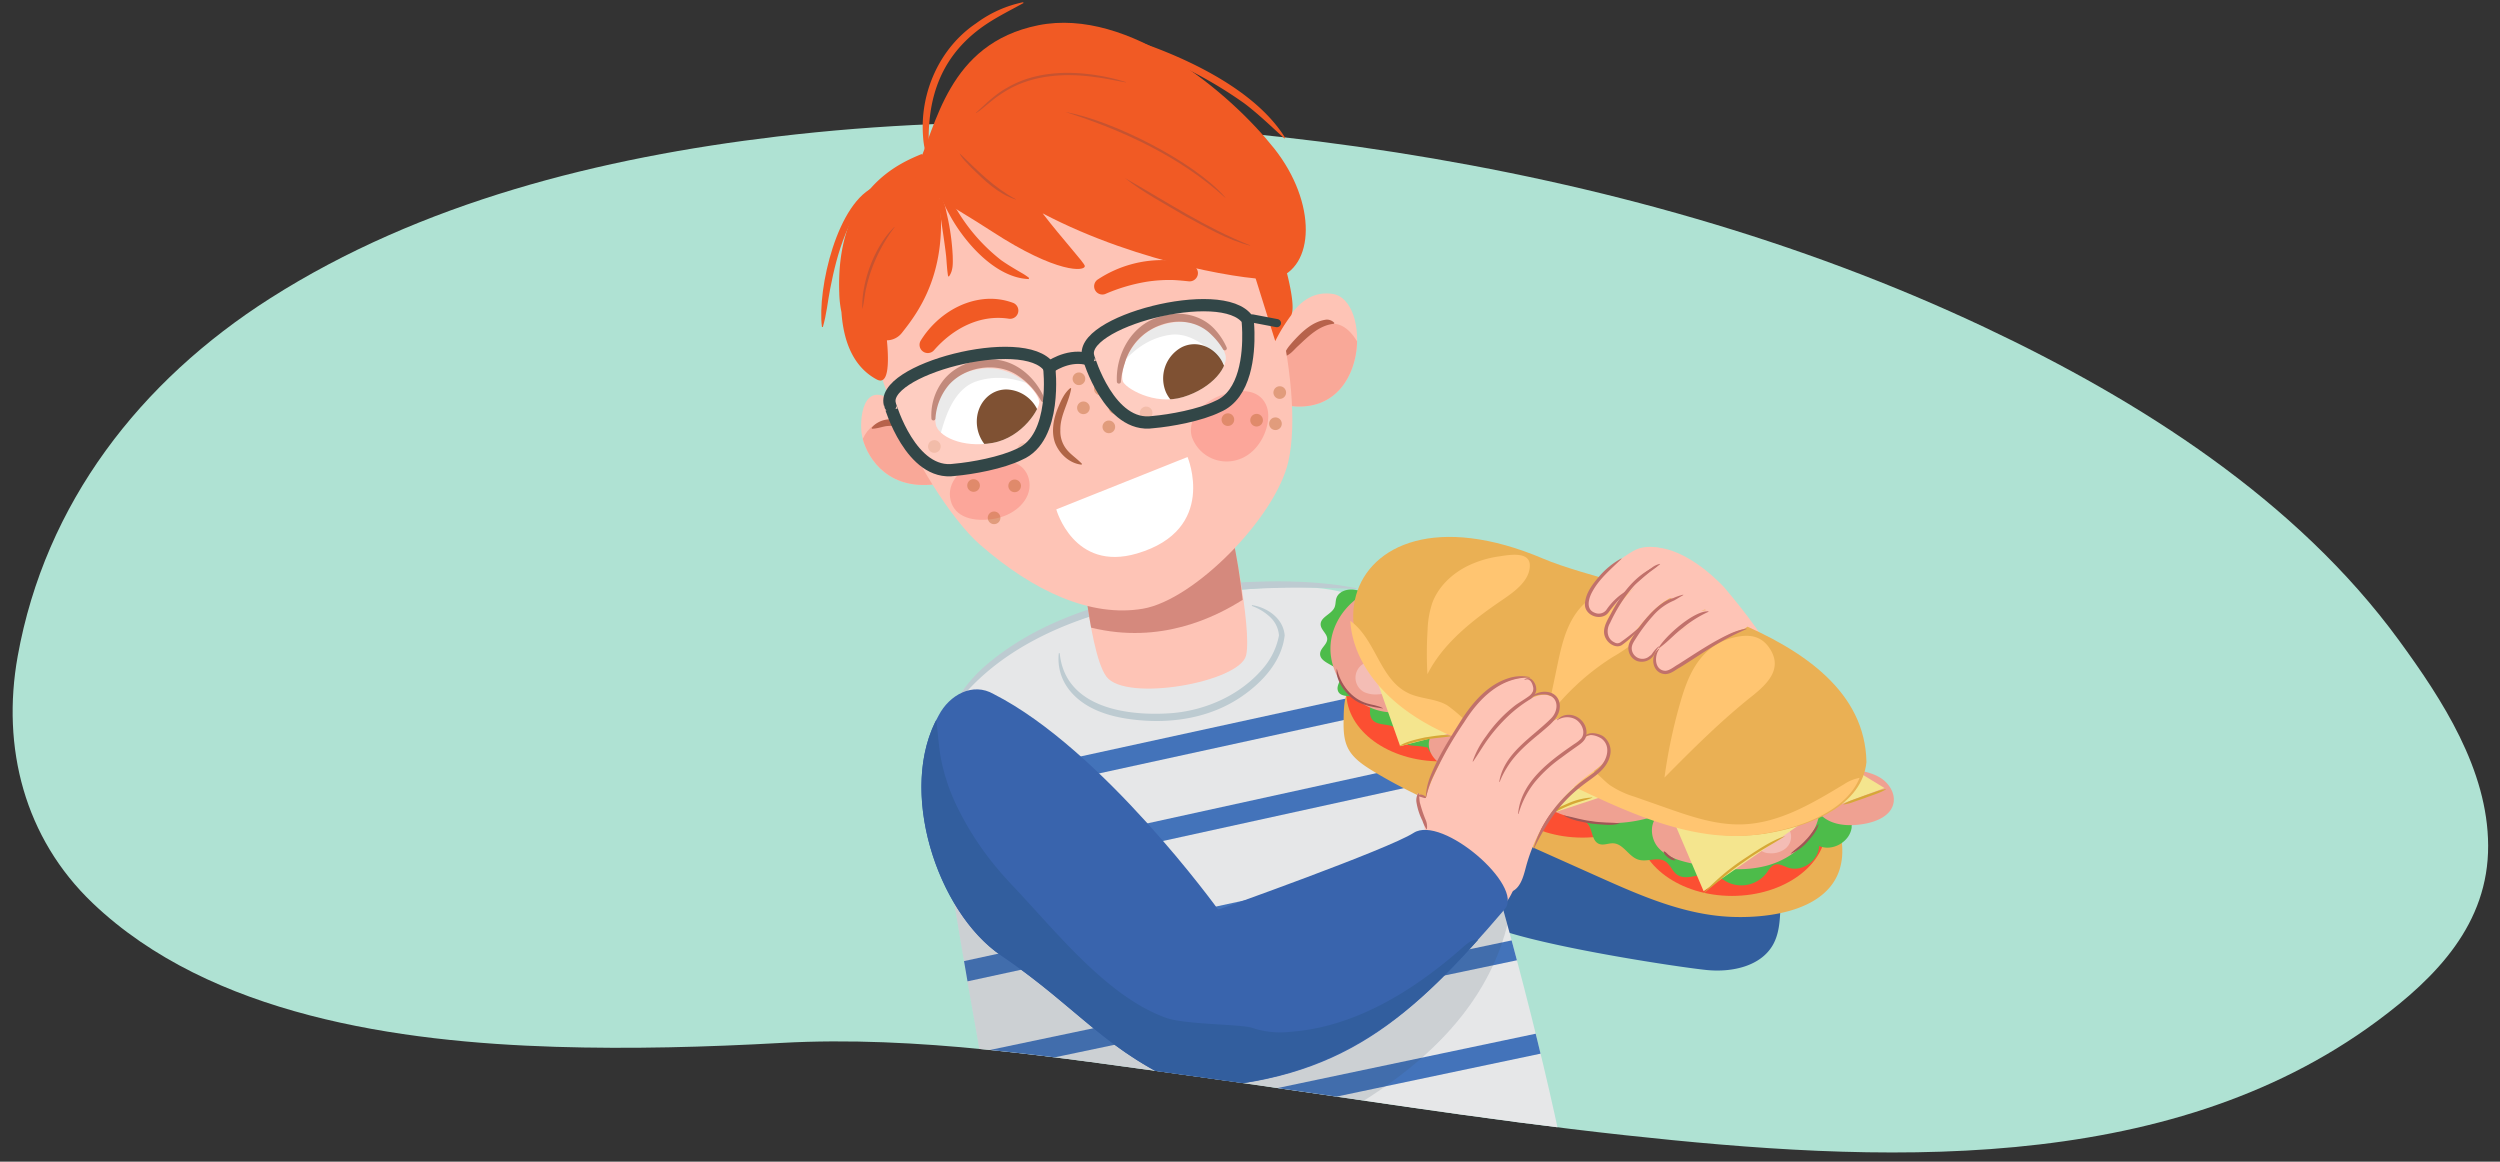 <svg xmlns="http://www.w3.org/2000/svg" xmlns:xlink="http://www.w3.org/1999/xlink" width="760" height="353.15" viewBox="0 0 760 353.15">
  <rect x="0" y="0" width="760" height="353.15" fill="#333333" stroke="none"/>
  <defs>
    <clipPath id="a">
      <path d="M729.352,194.756c-31.2-42.774-78.9-73.03-126.088-95.293-56.423-26.62-117.43-43.5-178.956-53.148-3.579-.561-27.5-63.671-31.087-64.184-48.194-6.883-61.045,8.882-109.664,12.121-10.525.7-36.916,46.017-47.384,47.265C182.749,47.888,127.939,61.509,82.111,90.7,42.658,115.827,13.753,152.905,5.379,199.487.39,227.243,7.442,254.76,28.161,274.534c35.878,34.241,93.268,42.229,140.709,43.7,22.911.712,45.855.086,68.735-1.191,41.068-2.29,83.594,4.4,124.159,9.957,44.141,6.05,88.126,13.311,132.429,18.121,75.4,8.185,164.1,12.931,228.466-34.712,18-13.319,33.841-29.549,33.737-53.381C756.294,233.924,742.479,212.749,729.352,194.756Z" fill="none"/>
    </clipPath>
    <clipPath id="b">
      <path d="M430.09,196.015c-14.2-16.854-22.253-22.243-77.721-13.326s-70.475,34.49-68.081,54.133S312.78,416.989,322.15,419.328,431.618,412.058,480,386.436C481.458,357.071,439.569,207.263,430.09,196.015Z" fill="none"/>
    </clipPath>
    <clipPath id="c">
      <path d="M341.316,115.87c-.968-3.342,2.016-13.4,10.937-16.726,9.821-3.664,17.689.85,20.234,8.576,1.162,3.528-3.784,10.27-12.846,13C350.789,123.394,341.879,117.81,341.316,115.87Z" fill="#fff"/>
    </clipPath>
    <clipPath id="d">
      <path d="M315.931,121.978c-.657-3.416-7.889-11.013-17.348-9.919-10.413,1.2-15.366,8.8-14.118,16.841.57,3.67,8.041,7.425,17.355,5.737C310.918,132.988,316.313,123.962,315.931,121.978Z" fill="#fff"/>
    </clipPath>
  </defs>
  <path d="M729.352,194.756c-31.2-42.774-78.9-73.03-126.088-95.293-56.423-26.62-117.43-43.5-178.956-53.148-62.037-9.728-125.7-12.243-188.135-4.8C182.749,47.888,127.939,61.509,82.111,90.7,42.658,115.827,13.753,152.905,5.379,199.487.39,227.243,7.442,254.76,28.161,274.534c35.878,34.241,93.268,42.229,140.709,43.7,22.911.712,45.855.086,68.735-1.191,41.068-2.29,83.594,4.4,124.159,9.957,44.141,6.05,88.126,13.311,132.429,18.121,75.4,8.185,164.1,12.931,228.466-34.712,18-13.319,33.841-29.549,33.737-53.381C756.294,233.924,742.479,212.749,729.352,194.756Z" fill="#afe2d3"/>
  <g clip-path="url(#a)">
    <g>
      <path d="M535.411,194.24c4.577,31.347,7.111,50.267,5.831,81.921-.152,3.753-.385,7.654-2.2,10.943-3.665,6.636-12.449,8.514-20,7.8-8.73-.83-58.308-8.354-68.661-14.642-8.553-5.195-6.054-21.887-7.851-31.732-1.118-6.123.839-12.394,3.425-18.055a81.643,81.643,0,0,1,34.257-37.1c14.955-8.33,27.908-7.624,44.89-5.475" fill="#325e9e"/>
      <g>
        <g>
          <path d="M285.738,146.982c-17.035,3.011-23.2-9.821-23.837-15.467-.6-5.357.846-18.326,12.626-7.025S285.738,146.982,285.738,146.982Z" fill="#fec4b6"/>
          <path d="M262.281,133.42c1.617,6.169,8.13,16.271,23.457,13.562,0,0,.221-4.811-2.919-11.3C272.662,125.621,265.508,126.508,262.281,133.42Z" fill="#f9a898"/>
          <path d="M282.806,136.489c-2.8-1.971-4.723-5-7.994-6.2a9.5,9.5,0,0,0-4.664-.8c-1.648.047-3.077.8-5.047.851l-.138-.235a6.311,6.311,0,0,1,1-1.032,7.536,7.536,0,0,1,3.963-1.569c3.873-.7,7.826,1.25,10.4,4.026,1.259,1.361,2.584,2.781,2.716,4.832l-.239.132Z" fill="#b7624b"/>
        </g>
        <g>
          <path d="M384.133,108.458c5.563-7.116,9.531-20.864,21.061-19.1s11.183,36.926-12.869,34.048S384.133,108.458,384.133,108.458Z" fill="#fec4b6"/>
          <path d="M402.229,99.017c-9.433,3.846-19.775,15.327-17.238,22.894a38.486,38.486,0,0,0,7.334,1.5c14.031,1.679,19.985-9.585,20.229-19.615C410.187,99.872,406.831,97.141,402.229,99.017Z" fill="#f9a898"/>
          <path d="M390.479,108.168c.262-1.827,1.439-2.962,2.468-4.193,2.717-3,5.961-6.231,10.2-6.8a3.026,3.026,0,0,1,2.5,1l-.113.25c-4.621.473-7.865,3.929-11.119,6.934-1.136,1.068-2.033,2.318-3.718,2.977l-.217-.167Z" fill="#b7624b"/>
        </g>
        <path d="M430.09,196.015c-14.2-16.854-22.253-22.243-77.721-13.326s-70.475,34.49-68.081,54.133S312.78,416.989,322.15,419.328,431.618,412.058,480,386.436C481.458,357.071,439.569,207.263,430.09,196.015Z" fill="#e6e7e8"/>
        <path d="M412.315,179.081c-39.753-2.013-98.4,1.766-123.316,37.263l-.234-.14a47.377,47.377,0,0,1,10.357-13.442c21.286-18.616,52.057-24,79.461-25.783,11.276-.519,22.663-.341,33.762,1.83l-.03.272Z" fill="#bdcbd1"/>
        <g clip-path="url(#b)">
          <g>
            <path d="M284.657,239.522l152.145-33.2c.618,1.848,1.283,3.843,1.985,5.957L285.615,245.7C285.22,243.255,284.9,241.186,284.657,239.522Z" fill="#4373ba"/>
            <path d="M291.261,269.315q-.57-3.181-1.093-6.151L444.5,229.316c.087.267.177.541.265.81l1.148,5.271Z" fill="#4373ba"/>
            <path d="M289.128,293.021l164.291-35.56q.959,2.961,1.924,5.971L290.467,299.119Z" fill="#4373ba"/>
            <path d="M294.027,320.642,461.362,285.5q.924,3,1.84,5.992L295.25,326.763Q294.634,323.7,294.027,320.642Z" fill="#4373ba"/>
            <path d="M301.142,349.123,468.61,313.876q.876,3.032,1.723,6.015L302.446,355.227Q301.794,352.2,301.142,349.123Z" fill="#4373ba"/>
            <path d="M451.912,248.253c-7.416-5.117-18,15-26.264,18.575-17.2,7.449-32.154,9.944-50.9,10-13.943.04-28.844-15.234-40.908-22.223s-23.3-15.4-35.73-21.72a72.633,72.633,0,0,0-21.751-7.5c-3.624-.553-7.5-.681-10.771.984-4.086,2.083-6.429,6.656-7.023,11.2s.29,9.144,1.171,13.645l4.294,20.542c2.339,16.165,11.618,30.247,23.008,42.234-.255.931-.492,1.865-.7,2.793-6.906,31.33,1.155,64.518,16.224,92.841,4.938,9.282,10.821,18.394,19.321,24.583S342,443.185,351.644,439a3.929,3.929,0,0,0,1.861-1.345,4.178,4.178,0,0,0,.243-2.912,134.12,134.12,0,0,0-4.426-17.436c-7.517-24.429-16.665-48.535-22.793-73.276,11.348,5.662,23.518,9.16,36.181,8.958,17.125-.273,33.475-7.3,48.17-16.093,12.658-7.577,24.606-16.683,33.7-28.3s15.207-25.929,15.281-40.681C459.9,260.553,457.971,252.435,451.912,248.253Z" fill="#3a4d5e" opacity="0.15"/>
            <path d="M303.976,378.353,475.99,344.436c.532,2.071,1.038,1.9,1.52,3.871L305.428,384.426Q304.707,381.462,303.976,378.353Z" fill="#4373ba"/>
          </g>
        </g>
        <g>
          <path d="M373.815,158.713s6.9,32.333,5.006,40.5-36.589,14.376-42.477,6.478-8.532-47.7-8.532-47.7Z" fill="#fec4b6"/>
          <g>
            <path d="M328.551,166.894c-.5-5.273-.739-8.9-.739-8.9l46,.724s.447,2.094,1.081,5.344l-34.691.666S334.894,165.462,328.551,166.894Z" fill="none"/>
            <path d="M331.7,190.8c-1.48-7.971-2.517-17.248-3.145-23.9,6.343-1.432,11.654-2.17,11.654-2.17l34.691-.666c1.11,5.692,1.992,10.453,2.871,18.284C369.542,187.541,352.829,196.009,331.7,190.8Z" fill="#c47166" opacity="0.7"/>
          </g>
        </g>
        <path d="M271.466,69.592c-22.706,21.24,9.793,81.367,26.331,95.872s33.99,22.266,49.655,19.584,40.222-27.657,44.176-44.608c5.441-23.328-8.076-74.985-19.8-83.037S330.931,13.965,271.466,69.592Z" fill="#fec4b6"/>
        <g>
          <g>
            <path d="M341.316,115.87c-.968-3.342,2.016-13.4,10.937-16.726,9.821-3.664,17.689.85,20.234,8.576,1.162,3.528-3.784,10.27-12.846,13C350.789,123.394,341.879,117.81,341.316,115.87Z" fill="#fff"/>
            <g clip-path="url(#c)">
              <path d="M371.849,110.588c2.371,5.125.553,11.193-4.061,13.553a10,10,0,0,1-13.3-4.813,10.786,10.786,0,0,1,4.713-13.746C363.818,103.222,369.479,105.463,371.849,110.588Z" fill="#68330f"/>
              <path d="M373.574,104.578a38.154,38.154,0,0,0-4.2-2.915c-.065-.046-.126-.1-.192-.147a24.533,24.533,0,0,0-9.329-4.126,16.286,16.286,0,0,0-10.035,1.2,16.553,16.553,0,0,0-6.326,3.761c-.695.667.235,1.813.99,1.426l.029-.013c-.032.062-.07.117-.1.18-.445.892-6.354,9.853-5.709,9.25,1.888-1.765,6.937-9.952,16.985-11.4s18.385,12.115,19.163,11.44c.5-.432,2.4-2.08,2.411-2.852a2.553,2.553,0,0,0-.028-1.8C376.539,106.794,374.956,105.675,373.574,104.578Z" opacity="0.1"/>
            </g>
          </g>
          <path d="M339.528,116.039c-.378-8.252,4.375-17.086,12.615-19.6,5.961-2.265,13.236-.921,17.451,4.026a19.654,19.654,0,0,1,3.309,5.172.616.616,0,0,1-1.09.569,20.834,20.834,0,0,0-3.55-4.444c-4-4.057-10.019-4.915-15.325-2.976a17.278,17.278,0,0,0-11.01,11.659,24.527,24.527,0,0,0-1.175,5.634.615.615,0,0,1-1.225-.038Z" fill="#b77665"/>
        </g>
        <g>
          <g>
            <path d="M315.931,121.978c-.657-3.416-7.889-11.013-17.348-9.919-10.413,1.2-15.366,8.8-14.118,16.841.57,3.67,8.041,7.425,17.355,5.737C310.918,132.988,316.313,123.962,315.931,121.978Z" fill="#fff"/>
            <g clip-path="url(#d)">
              <path d="M296.955,128.61c.221,5.642,4.6,10.218,9.782,10.221a10,10,0,0,0,9.652-10.335,10.787,10.787,0,0,0-10.451-10.1C300.757,118.4,296.735,122.967,296.955,128.61Z" fill="#68330f"/>
              <path d="M282.068,126.6a38.158,38.158,0,0,1,2.414-4.506c.037-.071.066-.148.1-.218a24.531,24.531,0,0,1,6.431-7.919,16.281,16.281,0,0,1,9.481-3.5,16.547,16.547,0,0,1,7.345.471.9.9,0,0,1-.233,1.721h-.031c.056.04.115.072.171.114.8.592,10.141,5.884,9.292,5.64-2.485-.713-10.7-5.707-20.314-2.428s-10.861,19.153-11.86,18.906c-.641-.158-3.086-.76-3.444-1.443a2.55,2.55,0,0,1-.794-1.614C280.435,129.919,281.336,128.2,282.068,126.6Z" opacity="0.1"/>
            </g>
          </g>
          <path d="M316.486,121.834a21.928,21.928,0,0,0-7.763-8.1c-6.345-3.738-15.352-2.19-20.225,3.233a17.506,17.506,0,0,0-4.122,10.268.616.616,0,0,1-1.23,0,17.292,17.292,0,0,1,3.67-11.677c4-5.009,10.964-7.116,17.176-6.045,6.259,1.144,11.284,6.141,13.621,11.831a.615.615,0,0,1-1.127.492Z" fill="#b77665"/>
        </g>
        <path d="M321.11,154.853l39.9-15.927s9.305,22.068-15.362,29.335C326.392,173.934,321.11,154.853,321.11,154.853Z" fill="#fff"/>
        <path d="M279.9,103.538c4.256-6.867,11.652-12.081,19.875-12.664a19.743,19.743,0,0,1,8.178,1.188,2.508,2.508,0,0,1-1.3,4.821c-8.792-1.354-16.969,3.013-22.716,9.591a2.507,2.507,0,0,1-4.039-2.936Z" fill="#f15a24"/>
        <path d="M333.726,84.963a35.6,35.6,0,0,1,21.367-5.852A26.138,26.138,0,0,1,362.5,80.68a2.49,2.49,0,0,1,1.533,3.171,2.557,2.557,0,0,1-2.818,1.654c-1.6-.16-3.142-.317-4.738-.383a45.551,45.551,0,0,0-7.893.526,53.591,53.591,0,0,0-12.3,3.6,2.5,2.5,0,0,1-2.564-4.284Z" fill="#f15a24"/>
        <path d="M325.644,118.083c-.75,4.464-3.432,8.255-3.293,12.753a8.723,8.723,0,0,0,1.822,5.684c1.27,1.657,3.085,2.756,4.75,4.49l-.114.249c-3.654-.353-6.817-3.306-8.106-6.719-1.21-3.5-.377-7.449.983-10.7.913-2.153,1.823-4.318,3.717-5.889l.241.131Z" fill="#b06546"/>
        <path d="M284.27,52.013a8.216,8.216,0,0,0-4.142-5.165c-5.919,2.512-26.159,10.281-24.989,42.257a31.647,31.647,0,0,0,.663,5.8c.755,10.774,4.738,17.253,10.729,20.452,3.507,1.873,3.786-4.545,3.091-11.9a5.873,5.873,0,0,0,4.555-2.266C279.882,94.025,290.269,79.918,284.27,52.013Z" fill="#f15a24"/>
        <path d="M282.4,49.084c-.054-.023-.076.052-.083.014l-.05-.114a24.116,24.116,0,0,1-1.653-7.453c-1.044-13.283,4.988-26.96,16.144-34.453A36.375,36.375,0,0,1,311.045.669l.091.258c-4.562,2.524-9.133,4.73-13.2,7.766C284.7,18.566,281.268,32.345,282.578,48.17l.027.486.012.243.007.122a.476.476,0,0,1-.023.249l-.2-.186Z" fill="#f15a24"/>
        <path d="M334.585,10.06c5.547.442,10.754,2.322,15.912,4.181,14.212,5.342,32.033,14.439,40.208,27.688l-.216.168c-4.062-3.665-7.858-7.382-12.211-10.672a129.7,129.7,0,0,0-28.5-15.3c-5.041-2.021-10.212-3.588-15.254-5.8l.062-.267Z" fill="#f15a24"/>
        <path d="M249.869,99.4c-1.469-11.445,4.667-38.416,16.6-42.87l.145.232c-8.684,8.08-12.066,19.761-14.248,31.078-.749,3.842-1.083,7.716-2.22,11.571l-.273-.011Z" fill="#f15a24"/>
        <path d="M381.424,83.726l6.255,19.97a49.363,49.363,0,0,1,4.683-7.651c2.246-2.715-2.677-18.656-2.677-18.656Z" fill="#f15a24"/>
        <path d="M387.364,45.147C374.312,28.664,343.3,2.109,315.645,7.676s-31,30.836-37.008,43.518c0,0-2.885,3.413,2.195,3.1.5,4.726,7.546,7.462,20.7,16.041,19.856,12.948,28.508,12.227,28.237,10.487-.152-.974-6.656-7.952-12.807-15.965,29.811,15.7,64.787,20.789,70.564,19.942C399.878,81.529,400.38,61.587,387.364,45.147Z" fill="#f15a24"/>
        <path d="M385.115,123.689c1.692,4.841-1.654,13.571-8.338,15.907a11.212,11.212,0,0,1-14.356-6.521c-1.692-4.841,2.355-10.658,9.039-12.995S383.424,118.849,385.115,123.689Z" fill="#fca69a"/>
        <path d="M312.941,146.548c.7,5.306-4.425,10.358-11.445,11.283s-11.979-1.354-12.678-6.661,4.425-10.358,11.445-11.283S312.242,141.241,312.941,146.548Z" fill="#fca69a"/>
        <path d="M322.15,198.573c1.65,16.646,20.5,19.23,34.067,18.221,10.675-.876,21.416-5.768,28.219-14.183a21.392,21.392,0,0,0,4.372-9.444,8.494,8.494,0,0,0-2.6-5.491,15.863,15.863,0,0,0-5.653-3.469l.074-.263c4.722.763,9.515,4.081,9.916,9.235-.918,7.855-6.652,14.1-12.872,18.417-9.485,6.6-21.254,8.483-32.58,7.221-7.449-.808-15.557-3.105-20.285-9.407a15.176,15.176,0,0,1-2.927-10.862l.272.025Z" fill="#bdcbd1"/>
        <path d="M285.692,55.639c2.289,2.675,3.622,5.71,5.472,8.613a55.12,55.12,0,0,0,13.172,14.833c1.968,1.39,4.254,2.728,6.326,3.936a18.069,18.069,0,0,1,2.174,1.462l-.1.35c-10.044-.356-19.351-10.994-23.884-19.212-1.654-3.062-3.427-6.168-3.5-9.862l.344-.12Z" fill="#f15a24"/>
        <path d="M285.875,59.6c1.336,1.82,1.6,3.882,2.063,5.893a70.558,70.558,0,0,1,1.689,12.32c.044,2.115.2,4.412-1.151,6.241l-.26-.085c-.331-2.082-.405-3.956-.583-6.019-.378-3.494-1.177-8.557-1.679-12.094-.273-2.031-.812-4-.346-6.2l.267-.059Z" fill="#f15a24"/>
        <g>
          <path d="M262.128,93.972c-.267-8.334,3.754-19.148,9.765-24.984l.068.061a48.875,48.875,0,0,0-6.586,11.782,45.4,45.4,0,0,0-1.982,6.462c-.583,2.142-.651,4.672-1.265,6.679Z" fill="#c65330"/>
          <path d="M296.667,34.307c3.008-2.757,5.943-5.724,9.593-7.691,8.108-4.72,17.975-5.181,27.054-3.755a59.466,59.466,0,0,1,8.984,2.1l-.023.088c-2.92-.468-6.1-1.21-9.052-1.564-8.933-1.313-18.633-.826-26.64,3.7a39.23,39.23,0,0,0-5.027,3.413l-2.364,1.943a20,20,0,0,1-2.476,1.839l-.049-.077Z" fill="#c65330"/>
          <path d="M323.816,34.027c14.183,2.488,39.25,15.08,48.684,26l-.066.063C358.727,47.608,341.2,39.542,323.816,34.027Z" fill="#c65330"/>
          <path d="M341.989,54.13c12.529,7.111,24.615,15.159,38.076,20.459l-.026.088c-7.044-1.79-13.353-5.6-19.712-8.989-6.088-3.65-12.927-7.211-18.338-11.558Z" fill="#c65330"/>
          <path d="M291.7,46.579c5.334,5.137,10.488,10.5,17.123,13.984l-.033.085c-5.393-1.683-9.61-5.865-13.562-9.724-1.092-1.21-3.015-2.936-3.528-4.345Z" fill="#c65330"/>
        </g>
        <g>
          <circle cx="327.996" cy="115.149" r="1.927" fill="#b55e23" opacity="0.39"/>
          <circle cx="302.199" cy="157.419" r="1.927" fill="#b55e23" opacity="0.39"/>
          <circle cx="329.365" cy="123.977" r="1.927" fill="#b55e23" opacity="0.39"/>
          <circle cx="337.083" cy="129.767" r="1.927" fill="#b55e23" opacity="0.39"/>
          <circle cx="338.982" cy="123.929" r="1.927" fill="#b55e23" opacity="0.39"/>
          <circle cx="334.491" cy="118.212" r="1.927" fill="#b55e23" opacity="0.39"/>
          <circle cx="311.265" cy="136.64" r="1.927" fill="#b55e23" opacity="0.19"/>
          <circle cx="348.429" cy="125.526" r="1.927" fill="#b55e23" opacity="0.19"/>
          <circle cx="387.737" cy="128.812" r="1.927" fill="#b55e23" opacity="0.39"/>
          <circle cx="373.277" cy="127.571" r="1.927" fill="#b55e23" opacity="0.39"/>
          <circle cx="389.045" cy="119.34" r="1.927" fill="#b55e23" opacity="0.39"/>
          <circle cx="382.003" cy="127.737" r="1.927" fill="#b55e23" opacity="0.39"/>
          <circle cx="284.047" cy="135.731" r="1.927" fill="#b55e23" opacity="0.19"/>
          <circle cx="295.964" cy="147.591" r="1.927" fill="#b55e23" opacity="0.39"/>
          <circle cx="308.452" cy="147.701" r="1.927" fill="#b55e23" opacity="0.39"/>
        </g>
        <g>
          <g>
            <path d="M370.688,123.46l-19.7,4.74c-13.171,1-20.074-19.408-20.074-19.408,1.709-13.232,47.18-23.086,48.307-11.624C379.222,97.168,382.527,118.437,370.688,123.46Z" fill="#fff" opacity="0.15"/>
            <path d="M290.215,142.824l19.7-4.741c12.181-5.1,9.047-26.415,9.047-26.415-7.541-11.007-52.518.9-48.307,11.624C270.655,123.292,277.387,143.736,290.215,142.824Z" fill="#fff" opacity="0.15"/>
          </g>
          <g>
            <path d="M330.154,109.02c-5.946-1.28-11.22,2.7-11.22,2.7" fill="none" stroke="#324647" stroke-linecap="round" stroke-linejoin="round" stroke-width="3.727"/>
            <path d="M290.215,142.824c5.286-.457,14.317-2.086,19.7-4.741,11.65-4.887,9.047-26.415,9.047-26.415-7.541-11.007-52.518.9-48.307,11.624C270.655,123.292,276.967,144.834,290.215,142.824Z" fill="none" stroke="#324647" stroke-linecap="round" stroke-linejoin="round" stroke-width="3.727"/>
            <path d="M350.513,128.315c5.286-.457,14.318-2.086,19.7-4.741,8.547-3.585,9.423-16.127,9.283-22.554-.051-2.333-.235-3.861-.235-3.861-7.542-11.007-52.518.9-48.308,11.624C330.953,108.783,337.265,130.324,350.513,128.315Z" fill="none" stroke="#324647" stroke-linecap="round" stroke-linejoin="round" stroke-width="3.727"/>
          </g>
          <line x1="388.176" y1="98.23" x2="380.717" y2="96.809" fill="none" stroke="#324647" stroke-linecap="round" stroke-linejoin="round" stroke-width="2.485"/>
        </g>
      </g>
      <g>
        <path d="M524.259,178.669s-11.133-12.5-22.04-12.269c.844,5.662,3.159,32.816,14.805,31.673,7.252-.711,14.35,11.065,20.407.114C538.8,195.71,524.259,178.669,524.259,178.669Z" fill="#fec4b6"/>
        <g>
          <path d="M554.5,257.025l-11.66-11.175a135.692,135.692,0,0,0-12.931-11.378c-10.438-7.732-23.062-12.579-35.491-17.321-20.438-7.8-41.538-15.728-63.668-15.936-8.011-.075-17.352,1.692-20.726,8.211-1.411,2.725-1.5,5.842-1.558,8.858-.066,3.276-.095,6.706,1.57,9.632,1.559,2.743,4.41,4.684,7.241,6.416,9.121,5.578,19.024,10.012,28.892,14.427l39.808,17.811c12.768,5.713,26.008,11.541,40.206,12.152s37.17-3,33.483-24.439Z" fill="#eab054"/>
          <ellipse cx="526.531" cy="251.454" rx="28.629" ry="20.904" fill="#fc4f32"/>
          <ellipse cx="481.088" cy="233.731" rx="28.629" ry="20.904" fill="#fc4f32"/>
          <ellipse cx="437.918" cy="210.555" rx="28.629" ry="20.904" fill="#fc4f32"/>
          <path d="M561.967,235.763a6.359,6.359,0,1,1,4.837,11.671c-1.158.33-2.535.406-3.263,1.365a5.428,5.428,0,0,0-.634,2.738c-.522,4.383-5.872,7.424-9.905,5.63-.092,4.45-5.174,8.023-9.392,6.6-1.391-.468-2.832-1.376-4.209-.869-1.085.4-1.674,1.532-2.352,2.468a9.672,9.672,0,0,1-11.79,2.871c-1.512-.761-2.839-1.94-4.482-2.347-3.66-.905-8,2.193-11.026-.052-1.434-1.063-2.006-3.044-3.52-3.99-2.352-1.469-5.522.307-8.171-.516-2.931-.91-4.5-4.76-7.558-4.963-1.493-.1-3.051.74-4.433.166-2.5-1.038-1.773-5.354-4.125-6.694-.985-.561-2.211-.4-3.311-.672-2.684-.668-4.031-3.78-4.056-6.545-.047-5.053,3.039-9.785,7.186-12.674s9.226-4.15,14.254-4.66c11.2-1.136,22.433,1.177,33.454,3.478l24.618,5.14" fill="#4dbc4a"/>
          <path d="M525.05,224.042c.933,2.09,1.884,4.276,1.784,6.563s-1.6,4.686-3.87,5c-1.918.265-3.8-.978-5.722-.739-4.736.59-5.292,8.9-10.04,9.388-2.685.273-5.038-2.336-7.721-2.052-3.722.394-5.462,5.963-9.2,5.864-2.748-.072-4.611-3.3-7.356-3.423-2.8-.125-5.169,3.058-7.876,2.348-2.528-.663-3.241-4.223-5.658-5.219-2.735-1.126-5.68,1.669-8.612,1.271-4.03-.547-5.714-6.623-9.78-6.722-1.4-.034-2.772.712-4.159.5-3.675-.559-4.1-6.817-7.764-7.439-1.093-.185-2.259.217-3.305-.15-2.964-1.039-1.321-5.865-3.154-8.416-.517-.72-1.322-1.249-1.633-2.08a3.716,3.716,0,0,1,.406-2.791,19.589,19.589,0,0,1,15.836-11.091c5.555-.463,11,1.492,16.535,2.162,7.371.891,14.831-.509,22.249-.193a48.362,48.362,0,0,1,22.255,6.542" fill="#4dbc4a"/>
          <path d="M416.782,218.125c-.688-1.444.128-3.295-.636-4.7-1.755-3.226-8.821-.143-9.5-3.753-.273-1.461,1.054-2.822.935-4.3-.261-3.251-6.588-3.544-6.256-6.788.166-1.621,2.126-2.669,2.152-4.3s-1.928-2.763-2-4.4c-.1-2.33,3.345-3.124,4.239-5.278.365-.881.251-1.9.558-2.8.643-1.893,2.941-2.728,4.935-2.578s3.863,1.007,5.824,1.4c4.191.835,8.468-.492,12.716-.958,14.414-1.58,27.861,6.707,39.989,14.656,2.128,1.394,4.418,3,5.064,5.466.736,2.8-.919,5.618-2.5,8.044l-9.012,13.8c-2.551,3.909-5.218,7.529-9.708,9.273a12.941,12.941,0,0,1-9.381.421c-2.844-1.039-5.4-2.7-8.309-3.6a26.956,26.956,0,0,0-6.172-1.042c-2.532-.177-3.494-1.127-4.186-3.511C424.266,218.794,418.479,221.683,416.782,218.125Z" fill="#4dbc4a"/>
          <g>
            <path d="M423.349,178.065c-9.673.184-18.441,8.729-18.874,18.394s7.535,18.96,17.153,20.008c5.2.566,10.363-.989,15.556-1.6a2.369,2.369,0,0,1,2.22.532,2.141,2.141,0,0,1-.14,2.227c-1.389,2.647-4.155,4.578-4.786,7.5-.771,3.566,2.2,7.1,5.69,8.176s7.256.3,10.765-.706,7.052-2.233,10.7-2.042a2.312,2.312,0,0,1,2.027.909c.629,1.192-.835,2.336-1.569,3.466-1.794,2.763.961,6.231,3.686,8.082a43.061,43.061,0,0,0,38.82,4.555c-3.259,2.046-3.019,7.25-.47,10.133s6.512,3.994,10.272,4.811c7.619,1.655,15.643,2.659,23.142.527s14.36-8.048,15.555-15.752c3.276,3.753,9.023,4.054,13.917,3.12,3.591-.685,7.589-2.383,8.53-5.915.82-3.076-1.182-6.338-3.883-8.024s-5.956-2.162-9.1-2.653c-37.371-5.833-74.13-19.158-103.854-42.55-8.308-6.538-17.067-14.228-27.64-14.175" fill="#efa192"/>
            <path d="M417.425,201.11a4.937,4.937,0,0,0-2.625,9.336,8.476,8.476,0,0,0,4.157.635c3.014-.121,6.563-1.186,7.4-4.084.631-2.19-.725-4.6-2.7-5.739a10.179,10.179,0,0,0-6.647-.862" fill="#f4bdb5"/>
            <path d="M540.194,250.833a3.518,3.518,0,0,1,4.153,2.369,4.636,4.636,0,0,1-1.569,4.757,6.893,6.893,0,0,1-4.979,1.411,4.152,4.152,0,0,1-3.228-1.563,3.565,3.565,0,0,1,.686-4.221,9.47,9.47,0,0,1,4.01-2.183" fill="#f4bdb5"/>
            <path d="M476.893,235.817a5.253,5.253,0,0,0-2.269-.037c-1.961.554-2.532,3.4-1.3,5.027a5.4,5.4,0,0,0,5.559,1.563c1.769-.432,3.607-2.136,2.905-3.817a2.7,2.7,0,0,0-2.559-1.448,7.928,7.928,0,0,0-2.984.838" fill="#f4bdb5"/>
            <path d="M515.626,247.734c-1.929-1.691-5.394.046-5.717,2.591s1.853,4.928,4.351,5.508a5.179,5.179,0,0,0,4.813-1.159,3.47,3.47,0,0,0,.246-4.663c-1.022-1.06-2.653-1.17-4.124-1.214" fill="#e2887d"/>
            <path d="M441.406,226.969c-1.583-2.108.26-5.466,2.842-6a3.529,3.529,0,0,1,3.133.726,3.266,3.266,0,0,1-.406,4.645,5.148,5.148,0,0,1-4.987.619" fill="#e2887d"/>
            <path d="M465.844,232.238a2.671,2.671,0,1,1,1.079,1.532" fill="#e2887d"/>
          </g>
          <polygon points="412.47 189.575 425.648 226.839 455.64 219.113 470.182 247.742 503.355 236.836 517.897 270.918 551.979 247.288 572.883 239.563 556.524 229.565 412.47 189.575" fill="#f4e58e"/>
          <path d="M425.426,226.738c2.373-1.435,5.138-1.956,7.806-2.574,2.495-.324,5.9-1.1,8.2-.4-2.7.49-5.4.517-8.065,1.132-1.331.243-2.653.538-3.96.9a36.126,36.126,0,0,1-3.953,1.027l-.033-.085Z" fill="#d6a836"/>
          <path d="M470.416,247.867c1.791-1.755,4.16-2.715,6.42-3.709a20.952,20.952,0,0,1,7.212-1.723l.016.089c-2.308.886-4.689,1.341-6.95,2.33-1.134.444-2.243.947-3.336,1.485a30.6,30.6,0,0,1-3.312,1.6l-.05-.076Z" fill="#d6a836"/>
          <path d="M560.4,244.488c1.689-1.1,4.462-1.846,6.333-2.612l3.236-1.113a15.346,15.346,0,0,1,3.319-.881l.031.086c-1.7,1.085-4.462,1.852-6.334,2.613l-3.235,1.115a14.453,14.453,0,0,1-3.32.878l-.03-.086Z" fill="#d6a836"/>
          <path d="M542.744,254.153c-4.307,2.676-8.764,5.041-12.859,8.039-4.209,2.832-7.965,6.2-11.937,9.354l-.063-.067a69.61,69.61,0,0,1,11.571-9.9c4.106-2.673,8.739-5.991,13.288-7.427Z" fill="#d6a836"/>
          <path d="M406.375,203.213c1.131,4.806,4.361,9.169,9.21,10.622,1.548.475,3.294.6,4.809,1.445l-.032.086c-3.3-.467-6.877-.974-9.509-3.282-2.443-2.091-4.925-5.658-4.478-8.871Z" fill="#a05555"/>
          <path d="M437.582,231.929a25.432,25.432,0,0,0,11.055,1.565c3.8-.173,7.422-1.361,11.19-1.857l.023.089c-6.222,2.322-16.664,4.348-22.268.2Z" fill="#a05555"/>
          <path d="M475.5,247.906c2.855.511,5.556,1.441,8.442,1.735,2.855.5,5.709.36,8.595.629-2.426.9-6.023.333-8.7.112-2.855-.5-5.807-.959-8.37-2.39l.031-.086Z" fill="#a05555"/>
          <path d="M505.847,258.768c.764.305,1.047.942,1.7,1.347.563.526,1.241.656,1.739,1.3l-.029.086c-.842.2-1.512-.382-2.167-.791-.561-.53-1.316-1.019-1.321-1.891l.076-.05Z" fill="#a05555"/>
          <path d="M552.869,250.573c-.532,2.069-2,3.715-3.366,5.289a13.877,13.877,0,0,1-5.077,3.679l-.047-.078c1.506-1.445,3.209-2.542,4.579-4.114,1.492-1.462,2.463-3.239,3.83-4.818l.081.042Z" fill="#a05555"/>
          <g>
            <g>
              <path d="M451.528,226.96c-63.66-18.913-47.036-84.613,17.662-57.106,24.168,10.276,97.451,19.412,98.211,61.826-1.356,13.159-16.653,19.073-28.146,21.272C508.508,259.334,479.2,236.217,451.528,226.96Z" fill="#eab054"/>
              <path d="M446.086,172.084c-4.846,2.426-8.918,6.4-10.693,11.275a28.892,28.892,0,0,0-1.406,8.133,113.651,113.651,0,0,0-.051,13.462c4.75-9.363,13.571-16.3,22.51-22.4,3.683-2.516,8.6-5.865,8.623-10.631.023-4.452-6.4-3.225-9.387-2.773A32.2,32.2,0,0,0,446.086,172.084Z" fill="#ffc571"/>
              <path d="M479.224,186.269c-3.39,4.738-4.635,10.5-5.809,16.1l-3.409,16.265a74.3,74.3,0,0,1,20.216-18.871,49.82,49.82,0,0,0,7.354-5.093c4.085-3.779,5.272-9.552,1.218-13.816-3.094-3.256-8.229-2.3-11.993-.7A18.132,18.132,0,0,0,479.224,186.269Z" fill="#ffc571"/>
              <path d="M517.6,199.439c-3.6,4.062-5.394,9.239-6.854,14.338A159.543,159.543,0,0,0,506,236.391c8.492-8.6,17.068-17.169,26.6-24.751,4.85-3.858,9.354-8.4,5.44-14.432-2.736-4.214-6.695-4.524-11.458-3.278A18.153,18.153,0,0,0,517.6,199.439Z" fill="#ffc571"/>
            </g>
            <path d="M565.32,236.465a12.678,12.678,0,0,0-4.645,1.892c-9.6,5.775-19.738,11.929-31.14,12.256-7.936.228-15.607-2.423-23.042-5.036l-9.48-3.332a28.239,28.239,0,0,1-7.619-3.562c-1.8-1.339-3.221-3.087-5.058-4.38a25.517,25.517,0,0,0-6.127-2.838l-23.994-8.639c-3.451-1.242-6.974-2.524-9.8-4.762a45.223,45.223,0,0,0-4.387-3.6c-3.387-2.061-7.794-1.95-11.456-3.547-9.111-3.975-10.091-16.3-17.993-22.12-.025-.019-.052-.036-.077-.054.751,14.1,13.32,30.347,40.114,38.307,27.67,9.257,56.979,32.374,87.726,25.992C548.37,251.123,561.281,246.376,565.32,236.465Z" fill="#ffc571"/>
          </g>
        </g>
        <g>
          <path d="M508.627,171.667c-.055.122-.125.279-.2.46-.474,1.127-1.211,3.163-.658,3.165,3.019.006,3.5,4.235.753,6.174-7.459,3.072-12.934,14.493-16.614,14.566-2,.041-5.438-2.718-2.753-7.239,1.856-3.124,7.046-12.679,17.477-16.185Z" fill="#fec4b6"/>
          <path d="M512.9,170.944c-.233-.887-2.2.125-1.817.909,1.959,4.05-2.383-3.123-2.5-3.181.335-.88-6.809-4.217-12.1-1.161-7.616,4.4-13.895,11.4-14.091,15.865-.15,3.406,3.559,4.326,5.477,3.192,1.6-.945,5.258-6.118,14.515-11.419,0,0,7.6-4,9.474-4.583S512.9,170.944,512.9,170.944Z" fill="#fec4b6"/>
          <path d="M508.837,182.169c-5.281,1.491-10.656,9.262-12.736,12.87-2.192,3.8,2.361,7.974,6.147,4.262,1.1-1.083,13.516-12.968,13.516-12.968s2.382-.947,2.47-1.072c1.14-1.625-1-4.362-2.7-4.956C513.755,179.683,510.675,181.228,508.837,182.169Z" fill="#fec4b6"/>
          <path d="M520.893,185.209c-2.643.392-5.087.274-7.416,1.739-1.46.218-6.32,7.24-9.067,10.269-3.435,3.788-.084,8.763,3.477,6.751,6-3.389,14.818-10.725,22.28-12.8C534.978,189.142,525.339,184.549,520.893,185.209Z" fill="#fec4b6"/>
          <path d="M510.649,181.028a9,9,0,0,0-5.19,3.01" fill="#ffc1ab"/>
          <path d="M510.073,192.325s2.294-2.574,4.412-2.638" fill="#ffc1ab"/>
          <path d="M504.678,171.5c-1.366,1.184-2.85,2.09-4.206,3.279-1.232.97-2.851,2.509-4.131,3.379l-.084-.038a6.309,6.309,0,0,1,1.717-2.126,33.315,33.315,0,0,1,4.2-3.417,5.7,5.7,0,0,1,2.472-1.161l.036.084Z" fill="#c1716b"/>
          <path d="M504.174,196.985c2.122-3.672,10.836-11.42,15.2-11.144l.024.135a35.019,35.019,0,0,0-7.9,4.973c-2.553,1.907-4.58,4.325-7.23,6.127l-.1-.091Z" fill="#c1716b"/>
        </g>
        <g>
          <path d="M503.757,172.179c-6.556,4.1-11.094,10.337-14.319,17.248-1.2,1.985-.937,4.821,1.353,5.853a1.648,1.648,0,0,0,1.947-.107,62.986,62.986,0,0,0,5.914-4.724l.1.092a25.267,25.267,0,0,1-5.518,5.421c-1.609,1.3-4.043-.059-4.955-1.664-1.616-2.588.122-5.336,1.375-7.638,3.138-5.992,7.552-12.028,14.039-14.6l.063.122Z" fill="#c1716b"/>
          <path d="M492.973,169.864c-3.011,2.921-6.646,5.979-8.709,9.661-1.263,2.1-2.395,5.691.566,6.767a2.96,2.96,0,0,0,3.434-.792,19.564,19.564,0,0,1,6.466-6.035l.082.109a48.734,48.734,0,0,0-5.778,6.554,3.61,3.61,0,0,1-.921.88c-2.634,1.588-6.612-.41-6.286-3.639.293-3.175,2.253-5.676,4.2-7.987a24.546,24.546,0,0,1,6.863-5.629l.08.111Z" fill="#c1716b"/>
          <path d="M504.461,197.263c-1.665,2.158-1.473,6.529,1.809,6.664,1.374-.091,2.682-1.293,3.909-1.961,5.234-3.313,10.568-7,16.232-9.534a21.125,21.125,0,0,1,4.545-1.348l.037.132a85.223,85.223,0,0,0-8.334,4.183c-4.068,2.312-7.909,5.036-11.91,7.481-1.47.772-2.657,1.964-4.464,2.052-4.078-.127-4.9-5.631-1.926-7.761l.1.092Z" fill="#c1716b"/>
          <path d="M511.729,180.9c-.944.538-1.85,1.109-2.788,1.64a17.168,17.168,0,0,0-6.462,4.7,49.786,49.786,0,0,0-4.966,6.527c-.668,1.09-1.536,2.152-1.463,3.47a3.246,3.246,0,0,0,5.4,2.228,3.131,3.131,0,0,0,.7-.591,9.97,9.97,0,0,1,2.081-2.368l.095.1a11.959,11.959,0,0,0-1.115,1.718,4.427,4.427,0,0,1-5.594,2.61,4.184,4.184,0,0,1-2.588-3.648c-.125-1.546.811-2.875,1.568-4.1a42.038,42.038,0,0,1,5.142-6.644c1.876-1.949,4.469-4.181,6.928-4.71a17.436,17.436,0,0,1,3.019-1.054l.049.127Z" fill="#c1716b"/>
        </g>
        <g>
          <path d="M436.944,244.554l-6.061-3.44s1.966,11.631,3.768,10.812S436.944,244.554,436.944,244.554Z" fill="#fec4b6"/>
          <path d="M445.86,217.371c4.2-5.669,10.063-10.775,17.095-11.367a3.93,3.93,0,0,1,1.9.192c1.379.6,1.782,2.485,1.248,3.891a8.964,8.964,0,0,1-2.881,3.406c2.061-1.2,4.291-2.44,6.668-2.254s4.716,2.519,3.959,4.78c-.563,1.681-2.506,2.586-3.121,4.248,2.2-2.015,5.483-3.194,8.2-1.983s3.87,5.424,1.552,7.3a4.671,4.671,0,0,1,8.641,2.812c-.24,2.976-3.093,4.924-5.525,6.657a51.489,51.489,0,0,0-19.725,28.574c-.777,2.956-1.685,6.465-4.556,7.514-2.247.822-4.7-.3-6.814-1.409-4.4-2.307-11.631-2.251-15.045-5.854-3.735-3.943-5.076-13.279-4.43-18.746.765-6.482,4.223-11.739,6.92-17.7A54.953,54.953,0,0,1,445.86,217.371Z" fill="#fec4b6"/>
          <path d="M465.058,205.986c-8.947-.177-15.5,6.467-19.952,13.576a119.157,119.157,0,0,0-9.507,16.675,27.837,27.837,0,0,0-2.027,6.029l-.136-.011a19.53,19.53,0,0,1,1.414-6.325c2.382-6.029,5.921-11.5,9.344-16.967,3.447-5.386,8.035-10.792,14.385-12.788a12.378,12.378,0,0,1,6.5-.325l-.017.136Z" fill="#c1716b"/>
          <path d="M447.678,231.465a27.642,27.642,0,0,1,4.113-7.687,42.107,42.107,0,0,1,9.047-9.509c1.209-.843,2.459-1.569,3.612-2.39,1.144-.757,1.968-1.685,1.594-3.115-.2-.9-.618-1.963-1.575-2.224a1.71,1.71,0,0,0-.967.163l-.076-.113a1.668,1.668,0,0,1,2.228-.036,4.145,4.145,0,0,1,1.378,3.21,4.021,4.021,0,0,1-2.008,2.909,40.041,40.041,0,0,0-6.777,5.248,50.766,50.766,0,0,0-5.657,6.435c-1.707,2.307-3.113,4.783-4.789,7.168l-.123-.059Z" fill="#c1716b"/>
          <path d="M465.323,211.927c2.69-2.484,8.068-2.364,8.807,1.953.552,3.879-2.928,6.429-5.463,8.61-3.9,3.217-7.838,6.424-10.492,10.755a25.88,25.88,0,0,0-2.276,4.471l-.132-.034c1.432-8.82,10.133-13.571,15.876-19.4,2.269-2.4,2.218-6.5-1.528-7.121a8.228,8.228,0,0,0-4.72.883l-.072-.116Z" fill="#c1716b"/>
          <path d="M473.308,218.871c3.625-3.8,9.89-.157,8.886,4.9-.367,1.533-1.871,2.478-3,3.276-1.519,1.07-3.028,2.145-4.5,3.254a42.233,42.233,0,0,0-8.085,7.435,27.235,27.235,0,0,0-4.977,9.7l-.135-.022c.827-9.75,9.676-16.127,17.1-21.239a10.8,10.8,0,0,0,2.073-1.641c1.644-2.006-.045-5.242-2.239-6.107a5.388,5.388,0,0,0-5.029.542l-.09-.1Z" fill="#c1716b"/>
          <path d="M481.44,224.376c.986-2.18,4.139-1.6,5.85-.605a5.59,5.59,0,0,1,2.156,5.956c-1.016,4.372-5.247,6.574-8.432,9.087a43.994,43.994,0,0,0-8.522,8.663,67.45,67.45,0,0,0-6.174,10.555l-.128-.047c2.218-8.027,7.71-14.9,14.135-20.059,1.645-1.293,3.416-2.354,4.93-3.658,2.959-2.216,5.013-7.172,1.56-9.766-1.433-.907-4.047-1.752-5.251-.068l-.124-.058Z" fill="#c1716b"/>
        </g>
        <path d="M452.685,279.392a6.7,6.7,0,0,1-2.479,1.139,8.005,8.005,0,0,1-3.658-.5c-7.3-2.181-14.769-4.443-20.9-8.976a1.915,1.915,0,0,1-.958-1.322,8.1,8.1,0,0,1,.727-3.137c4.09-4.544,7.547-10.319,10.906-13.178,3.04-2.588,3.66-.827,7.68.1,3.138.72,7.785,4.965,10.718,6.314,4.921,2.262,7.511,6.16,5,11.412A20.185,20.185,0,0,1,452.685,279.392Z" fill="#fec4b6"/>
      </g>
      <path d="M457.458,276.371c-28.58,33.439-49.529,52.437-95.349,54.426-25.972-10.928-33.709-23.979-57.793-40.338-19.371-13.158-31.795-50.551-18.95-72.98,3.248-6.23,10.348-10.18,16.721-6.478,33.08,16.8,68.254,65.541,68.254,65.541s51.672-18.348,59.4-23.347C438.351,247.622,463.46,269.349,457.458,276.371Z" fill="#3964ad"/>
      <path d="M445.236,287.52c-15,13.344-33.011,24.706-53.032,26.163a27.04,27.04,0,0,1-11.461-1.187c-3.075-1.153-20.38-1-26.118-3.027-17.934-6.349-33.331-26.016-46.418-39.824q-1.185-1.249-2.334-2.533a92.177,92.177,0,0,1-15.366-22.81,60.579,60.579,0,0,1-4.254-12.655c-.821-3.883-1.041-7.834-1.5-11.767-.039-.332-.077-.675-.117-1.023-11.6,22.552.694,58.708,19.676,71.6,24.084,16.359,31.821,29.41,57.793,40.338,41.263-1.792,63.633-18.654,87.207-45.074C447.936,285.426,446.383,286.5,445.236,287.52Z" fill="#325e9e"/>
      <path d="M433.65,252.083a10.32,10.32,0,0,1-1.225-2.562,19.323,19.323,0,0,1-1.8-5.506,4.187,4.187,0,0,1,.518-2.914l.134.027c.237,1,.18,1.857.338,2.752a40.625,40.625,0,0,0,1.753,5.288,5.228,5.228,0,0,1,.415,2.887l-.134.028Z" fill="#c1716b"/>
      <path d="M431.1,241.77c.219-.3.453-.237.676-.236a2.734,2.734,0,0,1,1.289.39c.155.075.562.35.387.643a.78.78,0,0,1-.665-.038c-.324-.1-.784-.232-1.112-.33-.145-.043-.562-.088-.575-.429Z" fill="#c1716b"/>
    </g>
  </g>
</svg>
